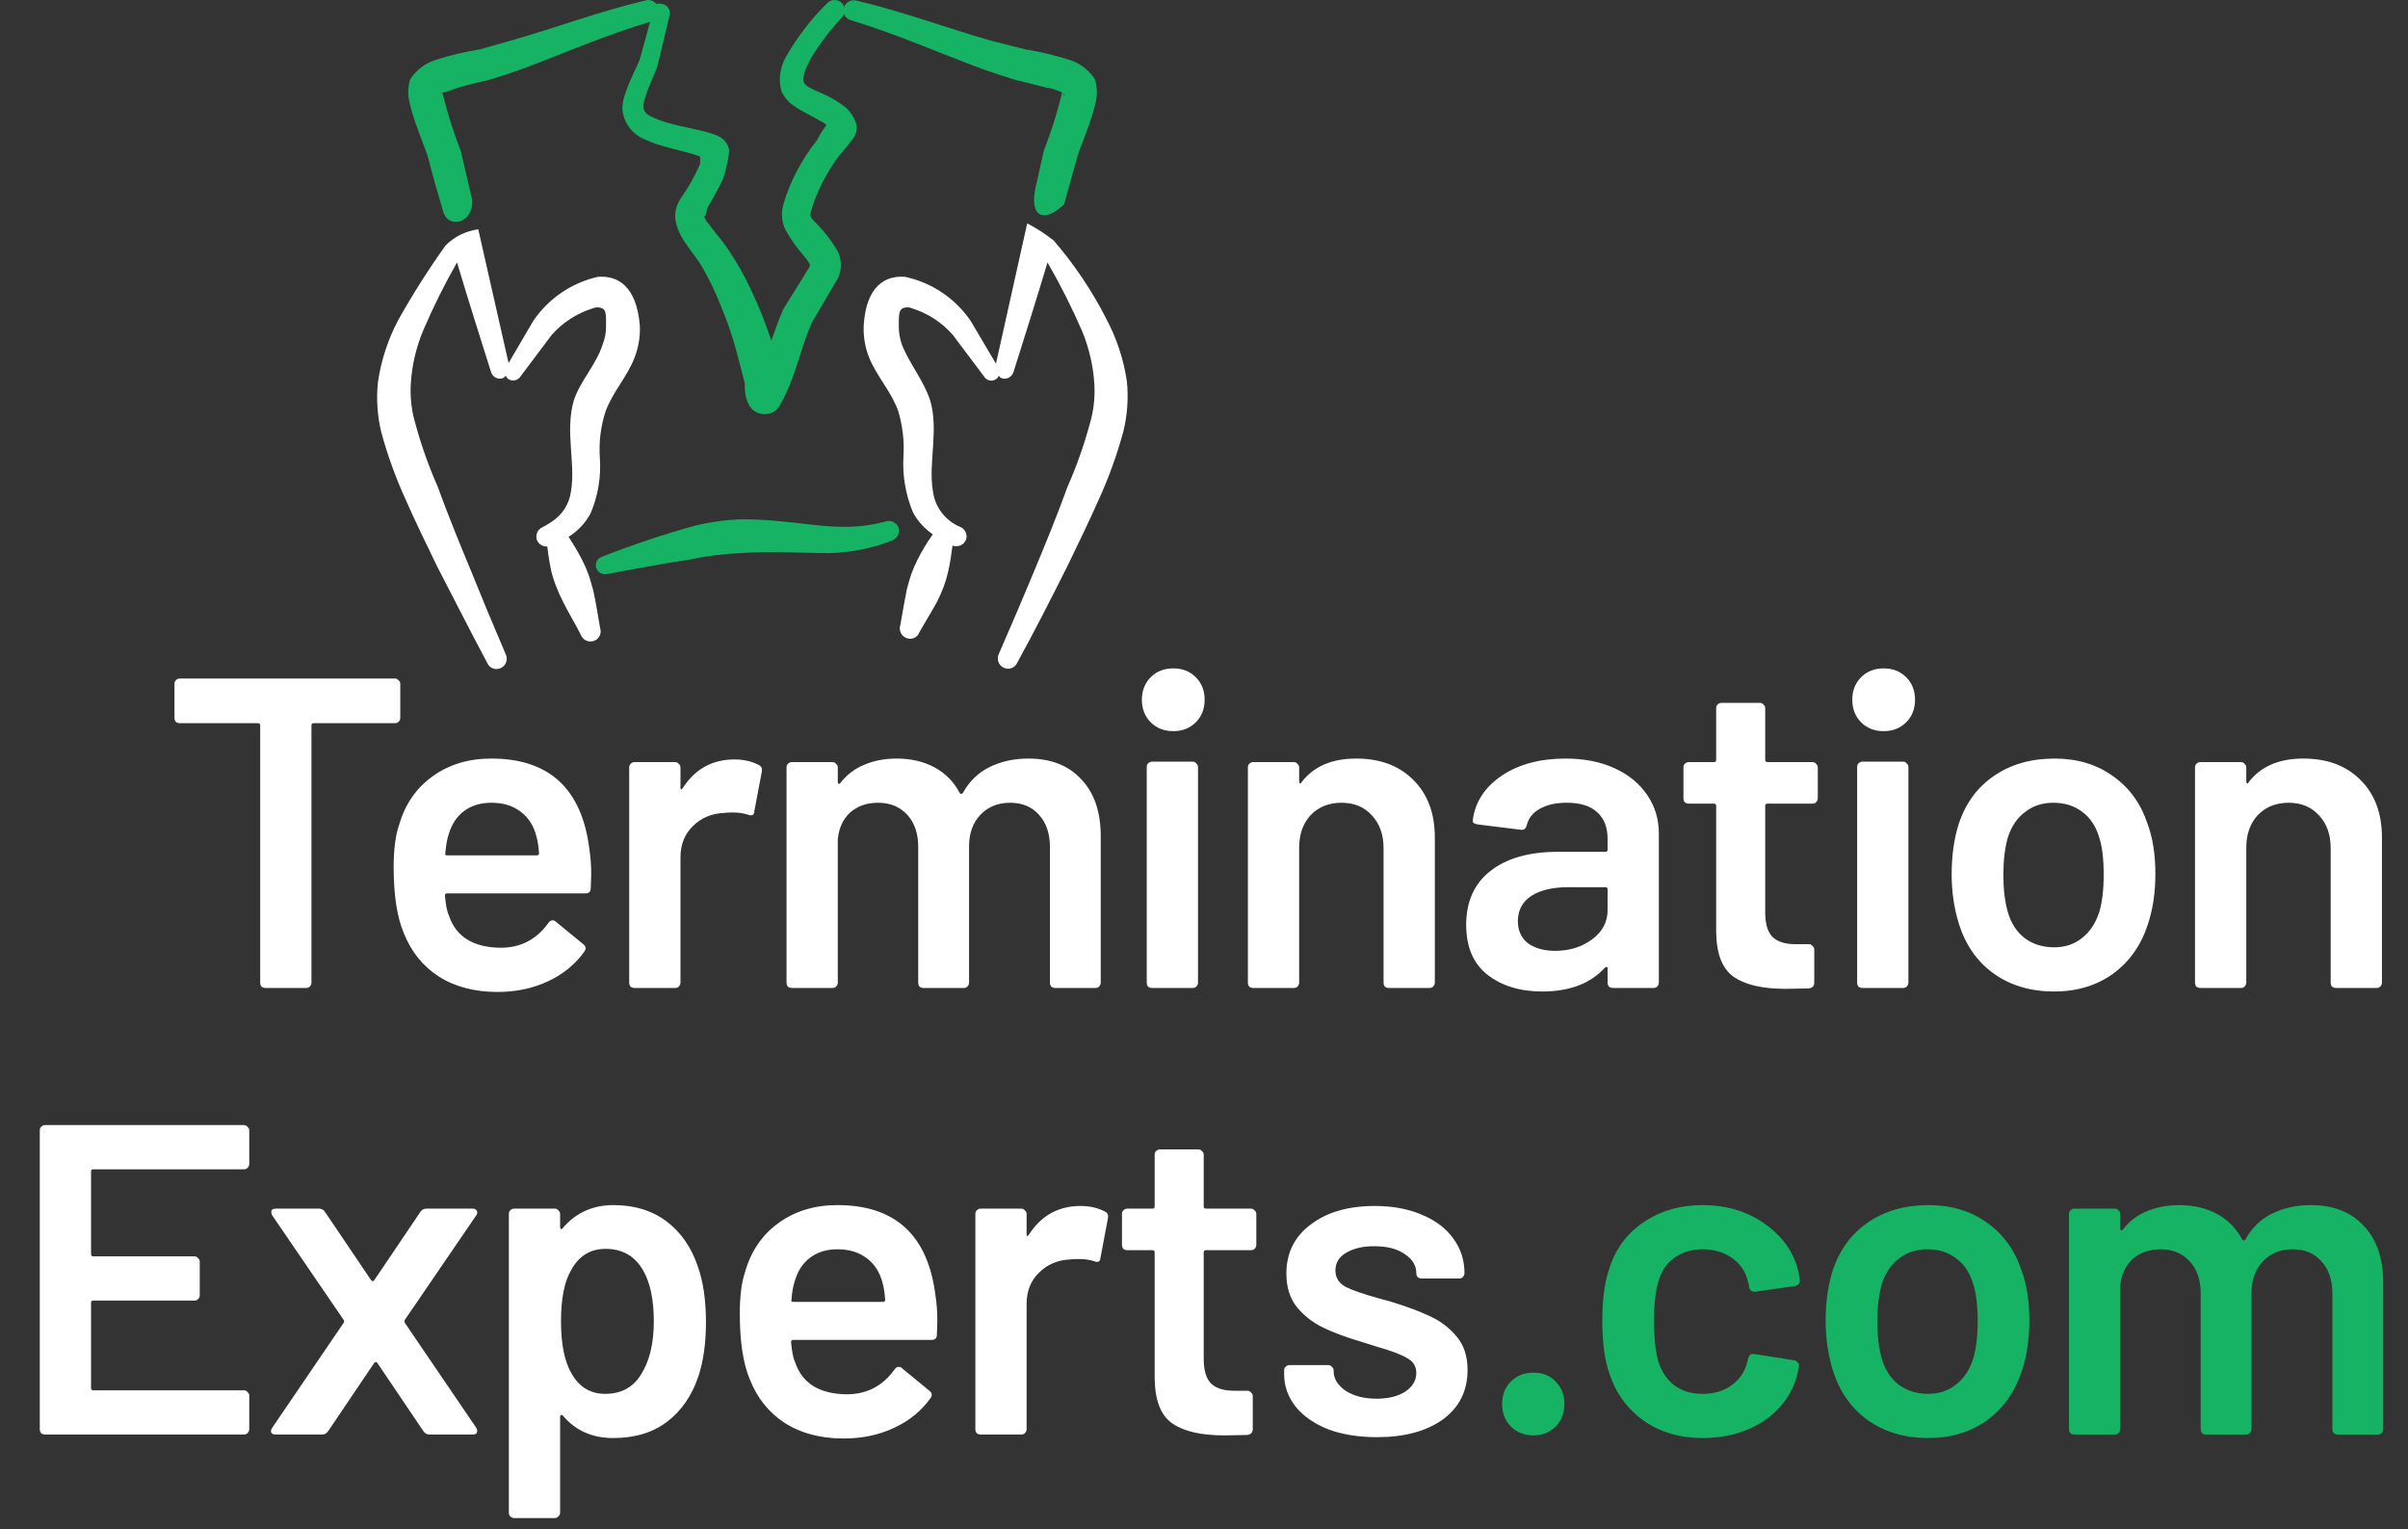 <svg width="178" height="113" viewBox="0 0 178 113" fill="none" xmlns="http://www.w3.org/2000/svg">
<rect x="0" y="0" width="178" height="113" fill="#333333" stroke="none"/>
<path d="M29.197 50.145C29.306 50.145 29.393 50.188 29.459 50.276C29.546 50.341 29.589 50.428 29.589 50.537V53.052C29.589 53.161 29.546 53.259 29.459 53.346C29.393 53.412 29.306 53.444 29.197 53.444H23.186C23.078 53.444 23.023 53.499 23.023 53.608V72.62C23.023 72.729 22.98 72.827 22.892 72.914C22.827 72.979 22.74 73.012 22.631 73.012H19.626C19.517 73.012 19.419 72.979 19.332 72.914C19.266 72.827 19.234 72.729 19.234 72.62V53.608C19.234 53.499 19.179 53.444 19.07 53.444H13.288C13.179 53.444 13.081 53.412 12.994 53.346C12.929 53.259 12.896 53.161 12.896 53.052V50.537C12.896 50.428 12.929 50.341 12.994 50.276C13.081 50.188 13.179 50.145 13.288 50.145H29.197ZM43.571 62.787C43.658 63.332 43.702 63.941 43.702 64.617L43.669 65.629C43.669 65.891 43.538 66.021 43.277 66.021H33.052C32.943 66.021 32.889 66.076 32.889 66.185C32.954 66.903 33.052 67.393 33.183 67.655C33.705 69.223 34.979 70.018 37.005 70.039C38.486 70.039 39.662 69.43 40.533 68.21C40.62 68.079 40.729 68.014 40.859 68.014C40.947 68.014 41.023 68.047 41.088 68.112L43.114 69.778C43.309 69.93 43.342 70.105 43.212 70.301C42.536 71.259 41.633 71.999 40.5 72.522C39.389 73.045 38.148 73.306 36.776 73.306C35.077 73.306 33.629 72.925 32.431 72.163C31.255 71.4 30.395 70.333 29.851 68.961C29.35 67.785 29.099 66.152 29.099 64.061C29.099 62.798 29.23 61.775 29.491 60.99C29.927 59.466 30.743 58.268 31.941 57.397C33.161 56.504 34.62 56.058 36.319 56.058C40.609 56.058 43.026 58.301 43.571 62.787ZM36.319 59.324C35.513 59.324 34.838 59.531 34.293 59.945C33.771 60.337 33.4 60.892 33.183 61.611C33.052 61.981 32.965 62.461 32.921 63.048C32.878 63.157 32.921 63.212 33.052 63.212H39.683C39.792 63.212 39.847 63.157 39.847 63.048C39.803 62.504 39.738 62.09 39.651 61.807C39.455 61.023 39.063 60.413 38.475 59.978C37.908 59.542 37.19 59.324 36.319 59.324ZM54.286 56.123C54.983 56.123 55.593 56.265 56.116 56.548C56.29 56.635 56.355 56.798 56.312 57.038L55.756 59.978C55.734 60.239 55.582 60.315 55.299 60.206C54.972 60.098 54.591 60.043 54.156 60.043C53.872 60.043 53.655 60.054 53.502 60.076C52.587 60.119 51.825 60.446 51.215 61.056C50.606 61.644 50.301 62.417 50.301 63.375V72.62C50.301 72.729 50.257 72.827 50.17 72.914C50.105 72.979 50.018 73.012 49.909 73.012H46.903C46.794 73.012 46.697 72.979 46.609 72.914C46.544 72.827 46.511 72.729 46.511 72.62V56.711C46.511 56.602 46.544 56.515 46.609 56.45C46.697 56.363 46.794 56.319 46.903 56.319H49.909C50.018 56.319 50.105 56.363 50.17 56.45C50.257 56.515 50.301 56.602 50.301 56.711V58.181C50.301 58.268 50.312 58.323 50.334 58.344C50.377 58.344 50.421 58.312 50.464 58.246C51.379 56.831 52.653 56.123 54.286 56.123ZM76.009 56.058C77.686 56.058 78.993 56.569 79.929 57.593C80.888 58.595 81.367 60 81.367 61.807V72.62C81.367 72.729 81.323 72.827 81.236 72.914C81.171 72.979 81.084 73.012 80.975 73.012H78.002C77.893 73.012 77.795 72.979 77.708 72.914C77.643 72.827 77.61 72.729 77.61 72.62V62.591C77.61 61.589 77.338 60.794 76.793 60.206C76.271 59.618 75.563 59.324 74.67 59.324C73.777 59.324 73.047 59.618 72.481 60.206C71.915 60.794 71.632 61.578 71.632 62.559V72.62C71.632 72.729 71.588 72.827 71.501 72.914C71.436 72.979 71.349 73.012 71.24 73.012H68.267C68.158 73.012 68.06 72.979 67.973 72.914C67.908 72.827 67.875 72.729 67.875 72.62V62.591C67.875 61.589 67.603 60.794 67.058 60.206C66.514 59.618 65.795 59.324 64.902 59.324C64.075 59.324 63.389 59.564 62.844 60.043C62.322 60.522 62.017 61.176 61.93 62.003V72.62C61.93 72.729 61.886 72.827 61.799 72.914C61.734 72.979 61.647 73.012 61.538 73.012H58.532C58.423 73.012 58.325 72.979 58.238 72.914C58.173 72.827 58.14 72.729 58.14 72.62V56.711C58.14 56.602 58.173 56.515 58.238 56.45C58.325 56.363 58.423 56.319 58.532 56.319H61.538C61.647 56.319 61.734 56.363 61.799 56.45C61.886 56.515 61.93 56.602 61.93 56.711V57.789C61.93 57.854 61.951 57.898 61.995 57.92C62.038 57.941 62.082 57.92 62.126 57.854C62.605 57.245 63.193 56.798 63.89 56.515C64.608 56.21 65.403 56.058 66.274 56.058C67.341 56.058 68.278 56.276 69.084 56.711C69.89 57.147 70.51 57.778 70.946 58.606C71.011 58.693 71.087 58.693 71.174 58.606C71.654 57.735 72.318 57.092 73.167 56.678C74.017 56.265 74.964 56.058 76.009 56.058ZM86.728 54.032C86.052 54.032 85.497 53.815 85.061 53.379C84.626 52.943 84.408 52.388 84.408 51.713C84.408 51.038 84.626 50.483 85.061 50.047C85.497 49.611 86.052 49.394 86.728 49.394C87.403 49.394 87.958 49.611 88.394 50.047C88.829 50.483 89.047 51.038 89.047 51.713C89.047 52.388 88.829 52.943 88.394 53.379C87.958 53.815 87.403 54.032 86.728 54.032ZM85.159 73.012C85.051 73.012 84.953 72.979 84.865 72.914C84.8 72.827 84.767 72.729 84.767 72.62V56.678C84.767 56.569 84.8 56.482 84.865 56.417C84.953 56.33 85.051 56.286 85.159 56.286H88.165C88.274 56.286 88.361 56.33 88.426 56.417C88.513 56.482 88.557 56.569 88.557 56.678V72.62C88.557 72.729 88.513 72.827 88.426 72.914C88.361 72.979 88.274 73.012 88.165 73.012H85.159ZM100.248 56.058C102.012 56.058 103.417 56.58 104.462 57.626C105.529 58.671 106.063 60.098 106.063 61.905V72.62C106.063 72.729 106.019 72.827 105.932 72.914C105.867 72.979 105.78 73.012 105.671 73.012H102.665C102.556 73.012 102.458 72.979 102.371 72.914C102.306 72.827 102.273 72.729 102.273 72.62V62.689C102.273 61.687 101.99 60.882 101.424 60.272C100.858 59.64 100.106 59.324 99.17 59.324C98.234 59.324 97.471 59.629 96.883 60.239C96.317 60.849 96.034 61.655 96.034 62.657V72.62C96.034 72.729 95.99 72.827 95.903 72.914C95.838 72.979 95.751 73.012 95.642 73.012H92.636C92.528 73.012 92.43 72.979 92.343 72.914C92.277 72.827 92.245 72.729 92.245 72.62V56.711C92.245 56.602 92.277 56.515 92.343 56.45C92.43 56.363 92.528 56.319 92.636 56.319H95.642C95.751 56.319 95.838 56.363 95.903 56.45C95.99 56.515 96.034 56.602 96.034 56.711V57.756C96.034 57.822 96.056 57.865 96.099 57.887C96.143 57.909 96.175 57.887 96.197 57.822C97.09 56.646 98.44 56.058 100.248 56.058ZM115.731 56.058C117.103 56.058 118.311 56.297 119.357 56.776C120.402 57.255 121.208 57.92 121.774 58.769C122.34 59.597 122.623 60.544 122.623 61.611V72.62C122.623 72.729 122.58 72.827 122.493 72.914C122.427 72.979 122.34 73.012 122.231 73.012H119.226C119.117 73.012 119.019 72.979 118.932 72.914C118.867 72.827 118.834 72.729 118.834 72.62V71.575C118.834 71.509 118.812 71.477 118.769 71.477C118.725 71.455 118.682 71.466 118.638 71.509C117.571 72.685 116.025 73.273 113.999 73.273C112.366 73.273 111.016 72.86 109.948 72.032C108.903 71.204 108.38 69.974 108.38 68.341C108.38 66.642 108.968 65.324 110.144 64.388C111.342 63.43 113.019 62.95 115.175 62.95H118.671C118.78 62.95 118.834 62.896 118.834 62.787V62.003C118.834 61.154 118.584 60.501 118.083 60.043C117.582 59.564 116.83 59.324 115.829 59.324C115.001 59.324 114.326 59.477 113.803 59.782C113.302 60.065 112.986 60.468 112.856 60.99C112.79 61.252 112.638 61.361 112.398 61.317L109.23 60.925C109.121 60.903 109.023 60.871 108.936 60.827C108.87 60.762 108.849 60.686 108.87 60.599C109.045 59.27 109.752 58.181 110.994 57.332C112.257 56.482 113.836 56.058 115.731 56.058ZM114.947 70.268C116.014 70.268 116.928 69.985 117.691 69.419C118.453 68.852 118.834 68.134 118.834 67.263V65.727C118.834 65.618 118.78 65.564 118.671 65.564H115.927C114.772 65.564 113.858 65.782 113.183 66.217C112.529 66.653 112.202 67.273 112.202 68.079C112.202 68.776 112.453 69.321 112.954 69.713C113.477 70.083 114.141 70.268 114.947 70.268ZM134.372 58.998C134.372 59.107 134.329 59.205 134.241 59.292C134.176 59.357 134.089 59.39 133.98 59.39H130.648C130.539 59.39 130.485 59.444 130.485 59.553V67.426C130.485 68.254 130.659 68.852 131.007 69.223C131.378 69.593 131.955 69.778 132.739 69.778H133.719C133.828 69.778 133.915 69.822 133.98 69.909C134.067 69.974 134.111 70.061 134.111 70.17V72.62C134.111 72.86 133.98 73.001 133.719 73.045L132.02 73.077C130.3 73.077 129.015 72.783 128.165 72.195C127.316 71.607 126.88 70.497 126.859 68.863V59.553C126.859 59.444 126.804 59.39 126.695 59.39H124.833C124.724 59.39 124.626 59.357 124.539 59.292C124.474 59.205 124.441 59.107 124.441 58.998V56.711C124.441 56.602 124.474 56.515 124.539 56.45C124.626 56.363 124.724 56.319 124.833 56.319H126.695C126.804 56.319 126.859 56.265 126.859 56.156V52.334C126.859 52.225 126.891 52.138 126.957 52.072C127.044 51.985 127.142 51.942 127.251 51.942H130.093C130.202 51.942 130.289 51.985 130.354 52.072C130.441 52.138 130.485 52.225 130.485 52.334V56.156C130.485 56.265 130.539 56.319 130.648 56.319H133.98C134.089 56.319 134.176 56.363 134.241 56.45C134.329 56.515 134.372 56.602 134.372 56.711V58.998ZM139.24 54.032C138.565 54.032 138.01 53.815 137.574 53.379C137.139 52.943 136.921 52.388 136.921 51.713C136.921 51.038 137.139 50.483 137.574 50.047C138.01 49.611 138.565 49.394 139.24 49.394C139.915 49.394 140.471 49.611 140.906 50.047C141.342 50.483 141.56 51.038 141.56 51.713C141.56 52.388 141.342 52.943 140.906 53.379C140.471 53.815 139.915 54.032 139.24 54.032ZM137.672 73.012C137.563 73.012 137.465 72.979 137.378 72.914C137.313 72.827 137.28 72.729 137.28 72.62V56.678C137.28 56.569 137.313 56.482 137.378 56.417C137.465 56.33 137.563 56.286 137.672 56.286H140.678C140.787 56.286 140.874 56.33 140.939 56.417C141.026 56.482 141.07 56.569 141.07 56.678V72.62C141.07 72.729 141.026 72.827 140.939 72.914C140.874 72.979 140.787 73.012 140.678 73.012H137.672ZM151.846 73.273C150.126 73.273 148.645 72.838 147.403 71.967C146.184 71.096 145.324 69.887 144.823 68.341C144.452 67.165 144.267 65.923 144.267 64.617C144.267 63.223 144.442 61.981 144.79 60.892C145.291 59.368 146.162 58.181 147.403 57.332C148.645 56.482 150.137 56.058 151.879 56.058C153.534 56.058 154.96 56.482 156.158 57.332C157.378 58.181 158.238 59.357 158.739 60.86C159.131 61.905 159.327 63.147 159.327 64.584C159.327 65.956 159.142 67.197 158.772 68.308C158.271 69.854 157.411 71.074 156.191 71.967C154.971 72.838 153.523 73.273 151.846 73.273ZM151.846 70.007C152.652 70.007 153.338 69.778 153.904 69.321C154.492 68.863 154.917 68.221 155.178 67.393C155.396 66.675 155.505 65.76 155.505 64.649C155.505 63.473 155.396 62.559 155.178 61.905C154.939 61.078 154.525 60.446 153.937 60.011C153.349 59.553 152.63 59.324 151.781 59.324C150.975 59.324 150.278 59.553 149.69 60.011C149.102 60.446 148.677 61.078 148.416 61.905C148.198 62.667 148.089 63.582 148.089 64.649C148.089 65.716 148.198 66.631 148.416 67.393C148.656 68.221 149.069 68.863 149.657 69.321C150.267 69.778 150.997 70.007 151.846 70.007ZM170.26 56.058C172.024 56.058 173.428 56.58 174.474 57.626C175.541 58.671 176.074 60.098 176.074 61.905V72.62C176.074 72.729 176.031 72.827 175.944 72.914C175.878 72.979 175.791 73.012 175.682 73.012H172.677C172.568 73.012 172.47 72.979 172.383 72.914C172.318 72.827 172.285 72.729 172.285 72.62V62.689C172.285 61.687 172.002 60.882 171.436 60.272C170.869 59.64 170.118 59.324 169.182 59.324C168.245 59.324 167.483 59.629 166.895 60.239C166.329 60.849 166.046 61.655 166.046 62.657V72.62C166.046 72.729 166.002 72.827 165.915 72.914C165.85 72.979 165.762 73.012 165.654 73.012H162.648C162.539 73.012 162.441 72.979 162.354 72.914C162.289 72.827 162.256 72.729 162.256 72.62V56.711C162.256 56.602 162.289 56.515 162.354 56.45C162.441 56.363 162.539 56.319 162.648 56.319H165.654C165.762 56.319 165.85 56.363 165.915 56.45C166.002 56.515 166.046 56.602 166.046 56.711V57.756C166.046 57.822 166.067 57.865 166.111 57.887C166.154 57.909 166.187 57.887 166.209 57.822C167.102 56.646 168.452 56.058 170.26 56.058ZM18.425 86.02C18.425 86.129 18.381 86.227 18.294 86.314C18.229 86.379 18.142 86.412 18.033 86.412H6.893C6.785 86.412 6.73 86.466 6.73 86.575V92.684C6.73 92.793 6.785 92.847 6.893 92.847H14.374C14.483 92.847 14.57 92.891 14.636 92.978C14.723 93.043 14.766 93.13 14.766 93.239V95.722C14.766 95.831 14.723 95.929 14.636 96.016C14.57 96.081 14.483 96.114 14.374 96.114H6.893C6.785 96.114 6.73 96.168 6.73 96.277V102.582C6.73 102.691 6.785 102.745 6.893 102.745H18.033C18.142 102.745 18.229 102.789 18.294 102.876C18.381 102.941 18.425 103.028 18.425 103.137V105.62C18.425 105.729 18.381 105.827 18.294 105.914C18.229 105.979 18.142 106.012 18.033 106.012H3.333C3.224 106.012 3.126 105.979 3.039 105.914C2.973 105.827 2.941 105.729 2.941 105.62V83.537C2.941 83.428 2.973 83.341 3.039 83.276C3.126 83.189 3.224 83.145 3.333 83.145H18.033C18.142 83.145 18.229 83.189 18.294 83.276C18.381 83.341 18.425 83.428 18.425 83.537V86.02ZM20.378 106.012C20.226 106.012 20.117 105.969 20.052 105.881C20.008 105.773 20.03 105.653 20.117 105.522L25.409 97.747C25.453 97.682 25.453 97.617 25.409 97.551L20.117 89.809C20.074 89.722 20.052 89.646 20.052 89.58C20.052 89.406 20.161 89.319 20.378 89.319H23.58C23.776 89.319 23.928 89.406 24.037 89.58L27.435 94.611C27.478 94.655 27.522 94.677 27.565 94.677C27.609 94.677 27.642 94.655 27.663 94.611L31.061 89.58C31.17 89.406 31.322 89.319 31.518 89.319H34.948C35.101 89.319 35.199 89.374 35.242 89.482C35.307 89.57 35.297 89.678 35.209 89.809L29.917 97.551C29.896 97.617 29.896 97.682 29.917 97.747L35.209 105.522C35.253 105.609 35.275 105.685 35.275 105.751C35.275 105.925 35.166 106.012 34.948 106.012H31.747C31.551 106.012 31.398 105.925 31.289 105.751L27.892 100.72C27.87 100.676 27.838 100.655 27.794 100.655C27.75 100.655 27.707 100.676 27.663 100.72L24.266 105.751C24.157 105.925 24.005 106.012 23.809 106.012H20.378ZM51.596 93.631C51.988 94.742 52.184 96.103 52.184 97.715C52.184 99.261 51.999 100.589 51.629 101.7C51.15 103.137 50.377 104.259 49.31 105.065C48.264 105.871 46.936 106.273 45.324 106.273C43.778 106.273 42.536 105.718 41.6 104.607C41.556 104.564 41.513 104.553 41.469 104.575C41.426 104.596 41.404 104.64 41.404 104.705V111.794C41.404 111.903 41.361 111.99 41.273 112.056C41.208 112.143 41.121 112.186 41.012 112.186H38.007C37.898 112.186 37.8 112.143 37.713 112.056C37.647 111.99 37.615 111.903 37.615 111.794V89.711C37.615 89.602 37.647 89.515 37.713 89.45C37.8 89.363 37.898 89.319 38.007 89.319H41.012C41.121 89.319 41.208 89.363 41.273 89.45C41.361 89.515 41.404 89.602 41.404 89.711V90.691C41.404 90.756 41.426 90.8 41.469 90.822C41.513 90.844 41.556 90.822 41.6 90.756C42.558 89.624 43.81 89.058 45.357 89.058C46.903 89.058 48.21 89.461 49.277 90.266C50.344 91.072 51.117 92.194 51.596 93.631ZM47.349 101.635C48.003 100.633 48.33 99.304 48.33 97.649C48.33 96.059 48.068 94.807 47.545 93.892C46.936 92.825 46.01 92.292 44.769 92.292C43.636 92.292 42.787 92.814 42.221 93.86C41.72 94.709 41.469 95.972 41.469 97.649C41.469 99.37 41.742 100.676 42.286 101.569C42.852 102.528 43.669 103.007 44.736 103.007C45.89 103.007 46.761 102.549 47.349 101.635ZM69.157 95.787C69.244 96.332 69.288 96.941 69.288 97.617L69.255 98.629C69.255 98.891 69.125 99.021 68.863 99.021H58.638C58.529 99.021 58.475 99.076 58.475 99.185C58.54 99.903 58.638 100.393 58.769 100.655C59.292 102.223 60.566 103.018 62.591 103.039C64.072 103.039 65.248 102.43 66.119 101.21C66.206 101.079 66.315 101.014 66.446 101.014C66.533 101.014 66.609 101.047 66.675 101.112L68.7 102.778C68.896 102.93 68.929 103.105 68.798 103.301C68.123 104.259 67.219 104.999 66.087 105.522C64.976 106.045 63.734 106.306 62.362 106.306C60.664 106.306 59.215 105.925 58.018 105.163C56.842 104.4 55.981 103.333 55.437 101.961C54.936 100.785 54.686 99.152 54.686 97.061C54.686 95.798 54.816 94.775 55.078 93.99C55.513 92.466 56.33 91.268 57.528 90.397C58.747 89.504 60.206 89.058 61.905 89.058C66.195 89.058 68.613 91.301 69.157 95.787ZM61.905 92.324C61.099 92.324 60.424 92.531 59.88 92.945C59.357 93.337 58.987 93.892 58.769 94.611C58.638 94.981 58.551 95.46 58.508 96.049C58.464 96.157 58.508 96.212 58.638 96.212H65.27C65.379 96.212 65.433 96.157 65.433 96.049C65.39 95.504 65.324 95.09 65.237 94.807C65.041 94.023 64.649 93.413 64.061 92.978C63.495 92.542 62.776 92.324 61.905 92.324ZM79.873 89.123C80.57 89.123 81.179 89.265 81.702 89.548C81.876 89.635 81.942 89.798 81.898 90.038L81.343 92.978C81.321 93.239 81.168 93.315 80.885 93.207C80.559 93.098 80.178 93.043 79.742 93.043C79.459 93.043 79.241 93.054 79.089 93.076C78.174 93.119 77.412 93.446 76.802 94.056C76.192 94.644 75.887 95.417 75.887 96.375V105.62C75.887 105.729 75.844 105.827 75.757 105.914C75.691 105.979 75.604 106.012 75.495 106.012H72.49C72.381 106.012 72.283 105.979 72.196 105.914C72.13 105.827 72.098 105.729 72.098 105.62V89.711C72.098 89.602 72.13 89.515 72.196 89.45C72.283 89.363 72.381 89.319 72.49 89.319H75.495C75.604 89.319 75.691 89.363 75.757 89.45C75.844 89.515 75.887 89.602 75.887 89.711V91.181C75.887 91.268 75.898 91.323 75.92 91.344C75.963 91.344 76.007 91.312 76.051 91.246C76.965 89.831 78.239 89.123 79.873 89.123ZM92.867 91.998C92.867 92.107 92.823 92.205 92.736 92.292C92.671 92.357 92.584 92.39 92.475 92.39H89.143C89.034 92.39 88.979 92.444 88.979 92.553V100.426C88.979 101.254 89.153 101.852 89.502 102.223C89.872 102.593 90.449 102.778 91.233 102.778H92.213C92.322 102.778 92.409 102.822 92.475 102.909C92.562 102.974 92.605 103.061 92.605 103.17V105.62C92.605 105.86 92.475 106.001 92.213 106.045L90.515 106.077C88.794 106.077 87.509 105.783 86.66 105.195C85.811 104.607 85.375 103.497 85.353 101.863V92.553C85.353 92.444 85.299 92.39 85.19 92.39H83.328C83.219 92.39 83.121 92.357 83.034 92.292C82.969 92.205 82.936 92.107 82.936 91.998V89.711C82.936 89.602 82.969 89.515 83.034 89.45C83.121 89.363 83.219 89.319 83.328 89.319H85.19C85.299 89.319 85.353 89.265 85.353 89.156V85.334C85.353 85.225 85.386 85.138 85.451 85.072C85.538 84.985 85.636 84.942 85.745 84.942H88.587C88.696 84.942 88.783 84.985 88.849 85.072C88.936 85.138 88.979 85.225 88.979 85.334V89.156C88.979 89.265 89.034 89.319 89.143 89.319H92.475C92.584 89.319 92.671 89.363 92.736 89.45C92.823 89.515 92.867 89.602 92.867 89.711V91.998ZM101.786 106.208C100.414 106.208 99.205 106.012 98.16 105.62C97.136 105.206 96.341 104.651 95.775 103.954C95.209 103.235 94.925 102.44 94.925 101.569V101.275C94.925 101.166 94.958 101.079 95.023 101.014C95.111 100.927 95.209 100.883 95.317 100.883H98.192C98.301 100.883 98.388 100.927 98.454 101.014C98.541 101.079 98.584 101.166 98.584 101.275V101.341C98.584 101.885 98.878 102.364 99.466 102.778C100.076 103.17 100.838 103.366 101.753 103.366C102.624 103.366 103.332 103.192 103.876 102.843C104.421 102.473 104.693 102.016 104.693 101.471C104.693 100.97 104.464 100.6 104.007 100.361C103.571 100.099 102.853 99.827 101.851 99.544L100.61 99.152C99.499 98.825 98.562 98.477 97.8 98.107C97.038 97.736 96.395 97.235 95.873 96.604C95.35 95.951 95.089 95.123 95.089 94.121C95.089 92.597 95.688 91.388 96.886 90.495C98.083 89.58 99.662 89.123 101.622 89.123C102.951 89.123 104.116 89.341 105.118 89.776C106.12 90.19 106.893 90.778 107.437 91.54C107.982 92.281 108.254 93.13 108.254 94.088C108.254 94.197 108.21 94.295 108.123 94.382C108.058 94.448 107.971 94.481 107.862 94.481H105.085C104.976 94.481 104.878 94.448 104.791 94.382C104.726 94.295 104.693 94.197 104.693 94.088C104.693 93.522 104.41 93.054 103.844 92.684C103.299 92.292 102.548 92.096 101.59 92.096C100.74 92.096 100.043 92.259 99.499 92.586C98.976 92.891 98.715 93.326 98.715 93.892C98.715 94.415 98.965 94.818 99.466 95.101C99.989 95.362 100.849 95.656 102.047 95.983L102.766 96.179C103.92 96.528 104.889 96.887 105.673 97.257C106.457 97.606 107.121 98.107 107.666 98.76C108.21 99.391 108.482 100.219 108.482 101.243C108.482 102.789 107.873 104.008 106.653 104.901C105.434 105.773 103.811 106.208 101.786 106.208Z" fill="white"/>
<path d="M113.355 106.077C112.68 106.077 112.125 105.86 111.689 105.424C111.254 104.989 111.036 104.433 111.036 103.758C111.036 103.083 111.254 102.528 111.689 102.092C112.125 101.656 112.68 101.439 113.355 101.439C114.03 101.439 114.575 101.656 114.989 102.092C115.424 102.528 115.642 103.083 115.642 103.758C115.642 104.433 115.424 104.989 114.989 105.424C114.553 105.86 114.009 106.077 113.355 106.077ZM125.858 106.273C124.182 106.273 122.733 105.849 121.514 104.999C120.294 104.128 119.445 102.963 118.966 101.504C118.617 100.524 118.443 99.217 118.443 97.584C118.443 96.016 118.617 94.731 118.966 93.729C119.423 92.292 120.261 91.159 121.481 90.332C122.722 89.482 124.182 89.058 125.858 89.058C127.557 89.058 129.038 89.482 130.301 90.332C131.564 91.181 132.403 92.248 132.817 93.533C132.926 93.882 133.002 94.23 133.045 94.579V94.644C133.045 94.862 132.926 94.992 132.686 95.036L129.746 95.46H129.681C129.485 95.46 129.354 95.352 129.289 95.134C129.289 95.025 129.278 94.938 129.256 94.873C129.212 94.698 129.169 94.546 129.125 94.415C128.929 93.805 128.537 93.305 127.949 92.912C127.361 92.52 126.664 92.324 125.858 92.324C125.031 92.324 124.323 92.542 123.735 92.978C123.169 93.392 122.788 93.969 122.592 94.709C122.374 95.406 122.265 96.375 122.265 97.617C122.265 98.814 122.363 99.784 122.559 100.524C122.777 101.286 123.169 101.896 123.735 102.353C124.301 102.789 125.009 103.007 125.858 103.007C126.686 103.007 127.394 102.8 127.982 102.386C128.592 101.95 128.984 101.373 129.158 100.655C129.18 100.611 129.191 100.557 129.191 100.491C129.212 100.47 129.223 100.437 129.223 100.393C129.289 100.132 129.441 100.023 129.681 100.067L132.621 100.524C132.73 100.546 132.817 100.6 132.882 100.687C132.969 100.753 133.002 100.851 132.98 100.981C132.915 101.33 132.86 101.58 132.817 101.733C132.403 103.126 131.564 104.237 130.301 105.065C129.038 105.871 127.557 106.273 125.858 106.273ZM142.531 106.273C140.81 106.273 139.329 105.838 138.088 104.967C136.868 104.096 136.008 102.887 135.507 101.341C135.137 100.165 134.952 98.923 134.952 97.617C134.952 96.223 135.126 94.981 135.475 93.892C135.976 92.368 136.847 91.181 138.088 90.332C139.329 89.482 140.821 89.058 142.564 89.058C144.219 89.058 145.645 89.482 146.843 90.332C148.063 91.181 148.923 92.357 149.424 93.86C149.816 94.905 150.012 96.147 150.012 97.584C150.012 98.956 149.827 100.197 149.456 101.308C148.955 102.854 148.095 104.074 146.876 104.967C145.656 105.838 144.208 106.273 142.531 106.273ZM142.531 103.007C143.337 103.007 144.023 102.778 144.589 102.321C145.177 101.863 145.602 101.221 145.863 100.393C146.081 99.675 146.19 98.76 146.19 97.649C146.19 96.473 146.081 95.558 145.863 94.905C145.623 94.078 145.21 93.446 144.622 93.01C144.034 92.553 143.315 92.324 142.466 92.324C141.66 92.324 140.963 92.553 140.375 93.01C139.787 93.446 139.362 94.078 139.101 94.905C138.883 95.667 138.774 96.582 138.774 97.649C138.774 98.716 138.883 99.631 139.101 100.393C139.34 101.221 139.754 101.863 140.342 102.321C140.952 102.778 141.681 103.007 142.531 103.007ZM170.81 89.058C172.487 89.058 173.793 89.57 174.73 90.593C175.688 91.595 176.167 93 176.167 94.807V105.62C176.167 105.729 176.124 105.827 176.037 105.914C175.971 105.979 175.884 106.012 175.775 106.012H172.803C172.694 106.012 172.596 105.979 172.509 105.914C172.443 105.827 172.411 105.729 172.411 105.62V95.591C172.411 94.589 172.138 93.794 171.594 93.207C171.071 92.618 170.363 92.324 169.47 92.324C168.578 92.324 167.848 92.618 167.282 93.207C166.716 93.794 166.432 94.579 166.432 95.558V105.62C166.432 105.729 166.389 105.827 166.302 105.914C166.236 105.979 166.149 106.012 166.04 106.012H163.068C162.959 106.012 162.861 105.979 162.774 105.914C162.708 105.827 162.676 105.729 162.676 105.62V95.591C162.676 94.589 162.403 93.794 161.859 93.207C161.315 92.618 160.596 92.324 159.703 92.324C158.875 92.324 158.189 92.564 157.645 93.043C157.122 93.522 156.817 94.176 156.73 95.003V105.62C156.73 105.729 156.687 105.827 156.6 105.914C156.534 105.979 156.447 106.012 156.338 106.012H153.333C153.224 106.012 153.126 105.979 153.039 105.914C152.973 105.827 152.941 105.729 152.941 105.62V89.711C152.941 89.602 152.973 89.515 153.039 89.45C153.126 89.363 153.224 89.319 153.333 89.319H156.338C156.447 89.319 156.534 89.363 156.6 89.45C156.687 89.515 156.73 89.602 156.73 89.711V90.789C156.73 90.854 156.752 90.898 156.796 90.92C156.839 90.942 156.883 90.92 156.926 90.854C157.405 90.245 157.993 89.798 158.69 89.515C159.409 89.21 160.204 89.058 161.075 89.058C162.142 89.058 163.079 89.275 163.884 89.711C164.69 90.147 165.311 90.778 165.746 91.606C165.812 91.693 165.888 91.693 165.975 91.606C166.454 90.735 167.118 90.092 167.968 89.678C168.817 89.265 169.764 89.058 170.81 89.058Z" fill="#16B364"/>
<path fill-rule="evenodd" clip-rule="evenodd" d="M44.199 20.458C42.25 20.898 40.541 22.062 39.418 23.714L37.594 26.832L35.354 16.947C34.434 17.066 33.581 17.489 32.929 18.148C31.678 19.903 30.522 21.722 29.465 23.599C28.695 25.039 28.18 26.602 27.94 28.218C27.805 29.478 27.891 30.752 28.194 31.982C28.662 33.682 29.265 35.343 29.996 36.947C30.735 38.61 31.52 40.227 32.305 41.843C33.506 44.153 34.753 46.624 36.023 49.003C36.063 49.093 36.121 49.174 36.193 49.242C36.264 49.31 36.349 49.363 36.442 49.397C36.534 49.431 36.633 49.447 36.732 49.443C36.83 49.438 36.927 49.414 37.016 49.372C37.108 49.33 37.19 49.27 37.258 49.196C37.326 49.122 37.378 49.035 37.413 48.941C37.447 48.846 37.462 48.746 37.458 48.646C37.453 48.545 37.429 48.447 37.386 48.356C36.493 46.277 35.631 44.207 34.799 42.144C33.945 40.088 33.114 38.056 32.351 35.954C31.69 34.458 31.142 32.914 30.712 31.335C30.425 30.378 30.308 29.377 30.365 28.379C30.447 27.012 30.759 25.669 31.289 24.407C32.024 22.69 32.857 21.017 33.783 19.395C34.592 22.098 35.446 24.8 36.3 27.502C36.354 27.67 36.47 27.812 36.624 27.898C36.779 27.984 36.961 28.007 37.132 27.963C37.236 27.923 37.325 27.85 37.386 27.756C37.42 27.857 37.485 27.946 37.571 28.01C37.642 28.057 37.722 28.09 37.806 28.107C37.889 28.123 37.976 28.122 38.06 28.105C38.143 28.088 38.223 28.055 38.294 28.006C38.364 27.958 38.425 27.897 38.471 27.825L40.781 24.753C41.591 23.835 42.637 23.156 43.806 22.79C43.918 22.739 44.041 22.712 44.164 22.712C44.288 22.712 44.41 22.739 44.522 22.79C44.822 22.929 44.799 23.368 44.799 24.037C44.813 24.527 44.726 25.014 44.545 25.469C44.037 27.017 42.929 28.079 42.42 29.58C41.751 31.89 42.559 34.199 42.213 36.278C42.155 36.749 41.993 37.201 41.737 37.601C41.481 38 41.139 38.337 40.735 38.587C40.536 38.725 40.328 38.849 40.111 38.956C39.93 39.033 39.786 39.177 39.708 39.358C39.631 39.539 39.626 39.742 39.695 39.926C39.761 40.072 39.868 40.194 40.005 40.276C40.141 40.358 40.299 40.398 40.458 40.388C40.526 41.009 40.626 41.626 40.758 42.236C40.853 42.622 40.976 43 41.127 43.367C41.265 43.739 41.427 44.102 41.612 44.453C42.028 45.307 42.513 46.07 42.929 46.901C42.996 47.09 43.137 47.245 43.318 47.332C43.5 47.418 43.709 47.43 43.899 47.363C43.992 47.332 44.077 47.282 44.151 47.218C44.225 47.153 44.285 47.074 44.328 46.986C44.371 46.898 44.396 46.802 44.401 46.704C44.407 46.606 44.393 46.508 44.361 46.416C44.199 45.492 44.06 44.568 43.852 43.622C43.737 43.252 43.645 42.859 43.506 42.467C43.376 42.103 43.221 41.748 43.044 41.404C42.738 40.809 42.399 40.23 42.028 39.672C42.705 39.252 43.262 38.663 43.645 37.963C44.212 36.647 44.449 35.212 44.337 33.783C44.266 32.651 44.407 31.515 44.753 30.435C45.284 28.957 46.37 27.848 46.901 26.439C47.205 25.669 47.339 24.841 47.294 24.014C47.039 21.151 45.677 20.342 44.199 20.458Z" fill="white"/>
<path fill-rule="evenodd" clip-rule="evenodd" d="M61.982 11.566C61.982 11.566 62.836 10.573 63.113 10.158C63.21 10.014 63.277 9.851 63.309 9.68C63.34 9.509 63.337 9.334 63.298 9.165C63.15 8.694 62.879 8.271 62.513 7.941C61.917 7.47 61.256 7.088 60.55 6.809C60.065 6.578 59.557 6.416 59.418 6.07C59.279 5.724 59.557 5.008 59.926 4.338C60.584 3.242 61.358 2.219 62.236 1.289C62.369 1.145 62.443 0.955 62.443 0.758C62.443 0.562 62.369 0.372 62.236 0.227C62.165 0.155 62.08 0.098 61.987 0.059C61.894 0.02 61.794 0 61.693 0C61.592 0 61.492 0.02 61.399 0.059C61.306 0.098 61.221 0.155 61.15 0.227C59.968 1.392 58.95 2.713 58.125 4.153C57.896 4.534 57.746 4.958 57.682 5.398C57.619 5.838 57.644 6.286 57.755 6.717C57.956 7.184 58.294 7.579 58.725 7.848C59.233 8.218 59.926 8.518 60.55 8.887C60.746 8.984 60.931 9.1 61.104 9.234C60.828 9.586 60.588 9.965 60.388 10.366C59.813 11.084 59.311 11.858 58.887 12.675C58.472 13.463 58.14 14.291 57.894 15.146C57.728 15.754 57.785 16.401 58.056 16.971C58.449 17.683 58.922 18.35 59.464 18.957C59.61 19.13 59.742 19.316 59.857 19.511C59.857 19.511 59.857 19.626 59.857 19.696L57.894 22.86C57.571 23.599 57.293 24.407 57.016 25.169C56.612 23.941 56.134 22.737 55.584 21.566C55.031 20.353 54.366 19.193 53.598 18.102C53.298 17.663 52.767 17.109 52.397 16.555C52.237 16.393 52.118 16.195 52.051 15.977C52.213 15.977 52.19 15.562 52.328 15.308C52.467 15.054 53.044 14.061 53.298 13.53C53.477 13.181 53.601 12.807 53.668 12.421C53.8 11.978 53.878 11.52 53.898 11.058C53.818 10.687 53.594 10.363 53.275 10.158C52.282 9.557 49.903 9.419 48.379 8.726C47.94 8.541 47.594 8.356 47.571 7.941C47.553 7.672 47.6 7.402 47.709 7.155C47.963 6.301 48.448 5.377 48.61 4.846L49.511 1.058C49.537 0.884 49.494 0.706 49.39 0.563C49.286 0.421 49.13 0.325 48.956 0.296C48.813 0.253 48.661 0.253 48.517 0.296C48.433 0.185 48.319 0.1 48.188 0.051C48.057 0.002 47.915 -0.009 47.779 0.019C44.407 0.804 41.173 2.028 37.848 2.975L35.492 3.645C34.349 3.826 33.221 4.096 32.12 4.453C31.38 4.71 30.747 5.206 30.319 5.862C30.133 6.48 30.133 7.138 30.319 7.756C30.619 9.095 31.543 11.174 31.659 11.705C32.005 13.044 32.374 14.338 32.767 15.654C33.16 16.971 35.077 16.486 34.892 14.707L34.06 11.151C33.509 9.744 33.054 8.301 32.698 6.832C32.975 6.832 33.506 6.601 33.829 6.486C34.73 6.232 35.631 6.024 36.139 5.908C36.993 5.654 37.825 5.377 38.656 5.077C41.728 3.922 44.846 2.56 48.056 1.613L47.294 4.384C47.086 4.938 46.578 5.862 46.3 6.694C46.123 7.111 46.021 7.557 46 8.01C46.034 8.518 46.212 9.006 46.516 9.416C46.819 9.825 47.233 10.139 47.709 10.319C48.887 10.897 50.688 11.151 51.751 11.566C51.766 11.751 51.766 11.936 51.751 12.121C51.347 13.038 50.852 13.913 50.273 14.73C50.032 15.127 49.904 15.582 49.903 16.047C49.961 16.55 50.117 17.037 50.365 17.479C50.758 18.172 51.381 18.91 51.728 19.442C52.336 20.441 52.854 21.492 53.275 22.582C53.743 23.694 54.137 24.836 54.453 26L55.053 28.31C55.053 28.564 55.053 29.188 55.192 29.488C55.245 29.692 55.331 29.887 55.446 30.065C55.578 30.249 55.757 30.395 55.964 30.488C56.17 30.582 56.398 30.619 56.624 30.596C56.85 30.589 57.07 30.518 57.258 30.392C57.446 30.265 57.595 30.088 57.686 29.88C58.034 29.268 58.327 28.627 58.564 27.963C59.072 26.601 59.441 25.123 60.019 23.83L61.935 20.573C62.083 20.263 62.16 19.924 62.16 19.58C62.16 19.237 62.083 18.897 61.935 18.587C61.524 17.875 61.028 17.216 60.457 16.624C60.18 16.324 59.811 16.07 59.926 15.7C60.135 14.96 60.413 14.241 60.758 13.553C61.11 12.858 61.52 12.194 61.982 11.566ZM32.605 6.948V6.74C32.605 6.694 32.629 6.948 32.605 6.994V6.948Z" fill="#16B364"/>
<path fill-rule="evenodd" clip-rule="evenodd" d="M83.298 28.171C83.059 26.556 82.543 24.993 81.773 23.552C80.717 21.479 79.414 19.541 77.894 17.779C77.282 17.293 76.625 16.867 75.931 16.509L73.621 26.878L71.751 23.714C70.611 22.047 68.875 20.881 66.901 20.458C65.423 20.342 64.06 21.151 63.852 23.945C63.8 24.77 63.926 25.598 64.222 26.37C64.776 27.779 65.861 28.887 66.393 30.365C66.72 31.45 66.853 32.583 66.785 33.714C66.697 35.144 66.942 36.575 67.501 37.894C67.853 38.533 68.352 39.079 68.956 39.488C68.53 40.08 68.152 40.706 67.825 41.358C67.651 41.704 67.497 42.058 67.363 42.421C67.247 42.79 67.132 43.16 67.039 43.529C66.855 44.43 66.716 45.284 66.554 46.185C66.488 46.375 66.499 46.584 66.585 46.765C66.672 46.947 66.827 47.087 67.016 47.155C67.107 47.191 67.204 47.209 67.302 47.207C67.4 47.204 67.496 47.182 67.585 47.141C67.673 47.099 67.753 47.041 67.818 46.968C67.883 46.895 67.932 46.809 67.963 46.716C68.425 45.908 68.887 45.169 69.302 44.407C69.464 44.06 69.626 43.714 69.764 43.344C69.897 42.982 70.004 42.612 70.088 42.236C70.249 41.589 70.319 40.943 70.411 40.319C70.598 40.389 70.805 40.385 70.99 40.308C71.175 40.231 71.323 40.086 71.404 39.903C71.472 39.716 71.464 39.51 71.382 39.329C71.3 39.148 71.151 39.006 70.965 38.933C70.422 38.706 69.949 38.339 69.596 37.867C69.243 37.396 69.022 36.84 68.956 36.254C68.61 34.199 69.418 31.774 68.748 29.557C68.24 28.056 67.224 26.878 66.67 25.469C66.507 25.01 66.429 24.525 66.439 24.038C66.439 23.368 66.439 22.929 66.716 22.79C66.828 22.739 66.95 22.712 67.074 22.712C67.198 22.712 67.32 22.739 67.432 22.79C68.594 23.156 69.633 23.835 70.434 24.753L72.744 27.825C72.788 27.899 72.847 27.963 72.918 28.013C72.988 28.063 73.069 28.098 73.153 28.116C73.238 28.133 73.325 28.132 73.41 28.114C73.494 28.096 73.574 28.06 73.644 28.01C73.73 27.946 73.794 27.857 73.829 27.756C73.884 27.855 73.975 27.93 74.083 27.963C74.254 28.007 74.436 27.984 74.591 27.898C74.745 27.812 74.861 27.67 74.915 27.502C75.769 24.8 76.624 22.098 77.432 19.395C78.375 21.023 79.223 22.704 79.972 24.43C80.502 25.692 80.814 27.036 80.896 28.402C80.953 29.4 80.836 30.401 80.549 31.358C80.119 32.937 79.571 34.481 78.91 35.977C78.148 38.079 77.316 40.111 76.462 42.167C75.607 44.222 74.73 46.277 73.829 48.333C73.786 48.424 73.762 48.522 73.757 48.623C73.753 48.723 73.768 48.823 73.802 48.918C73.837 49.012 73.889 49.099 73.957 49.173C74.025 49.247 74.107 49.307 74.198 49.349C74.288 49.391 74.385 49.415 74.483 49.42C74.582 49.424 74.68 49.408 74.773 49.374C74.866 49.34 74.95 49.287 75.022 49.219C75.094 49.151 75.152 49.07 75.192 48.98C76.462 46.67 77.709 44.222 78.91 41.82C79.695 40.204 80.48 38.587 81.219 36.924C81.95 35.319 82.553 33.659 83.021 31.959C83.334 30.722 83.428 29.44 83.298 28.171Z" fill="white"/>
<path fill-rule="evenodd" clip-rule="evenodd" d="M75.076 5.908C75.538 6.024 76.439 6.232 77.386 6.486C77.709 6.486 78.24 6.717 78.517 6.832C78.161 8.301 77.706 9.744 77.155 11.151L76.531 13.945C76.092 16.116 77.247 16.462 78.656 15.1C78.979 13.968 79.302 12.79 79.603 11.705C79.718 11.174 80.642 9.095 80.942 7.756C81.128 7.138 81.128 6.48 80.942 5.862C80.514 5.206 79.881 4.71 79.141 4.453C78.04 4.096 76.912 3.826 75.769 3.645L73.229 2.998C69.903 2.052 66.67 0.828 63.298 0.042C63.105 -0.007 62.901 0.02 62.728 0.12C62.555 0.219 62.428 0.382 62.374 0.573C62.346 0.669 62.338 0.769 62.35 0.868C62.362 0.967 62.394 1.062 62.443 1.148C62.493 1.235 62.559 1.31 62.639 1.37C62.718 1.43 62.809 1.473 62.905 1.497C66.208 2.49 69.441 3.922 72.559 5.077C73.39 5.377 74.222 5.654 75.076 5.908ZM78.633 7.063V6.924C78.633 6.786 78.679 6.994 78.679 7.063H78.633Z" fill="#16B364"/>
<path fill-rule="evenodd" clip-rule="evenodd" d="M65.376 38.564C64.389 38.82 63.371 38.944 62.351 38.933C60.873 38.933 59.395 38.679 57.894 38.541C56.843 38.429 55.787 38.375 54.73 38.379C53.633 38.423 52.543 38.57 51.474 38.818C49.126 39.468 46.813 40.239 44.545 41.127C44.374 41.171 44.227 41.28 44.136 41.432C44.046 41.583 44.018 41.764 44.06 41.936C44.109 42.104 44.219 42.247 44.369 42.337C44.519 42.427 44.697 42.457 44.869 42.421C46.809 42.074 48.887 41.659 50.942 41.358C52.205 41.09 53.487 40.928 54.776 40.873C56.97 40.712 59.164 40.873 61.312 40.873C62.894 40.838 64.457 40.525 65.931 39.95C66.121 39.881 66.277 39.742 66.368 39.562C66.458 39.381 66.475 39.173 66.416 38.98C66.376 38.883 66.317 38.796 66.242 38.723C66.168 38.65 66.08 38.593 65.983 38.554C65.886 38.515 65.783 38.496 65.679 38.498C65.575 38.5 65.472 38.522 65.376 38.564Z" fill="#16B364"/>
</svg>
